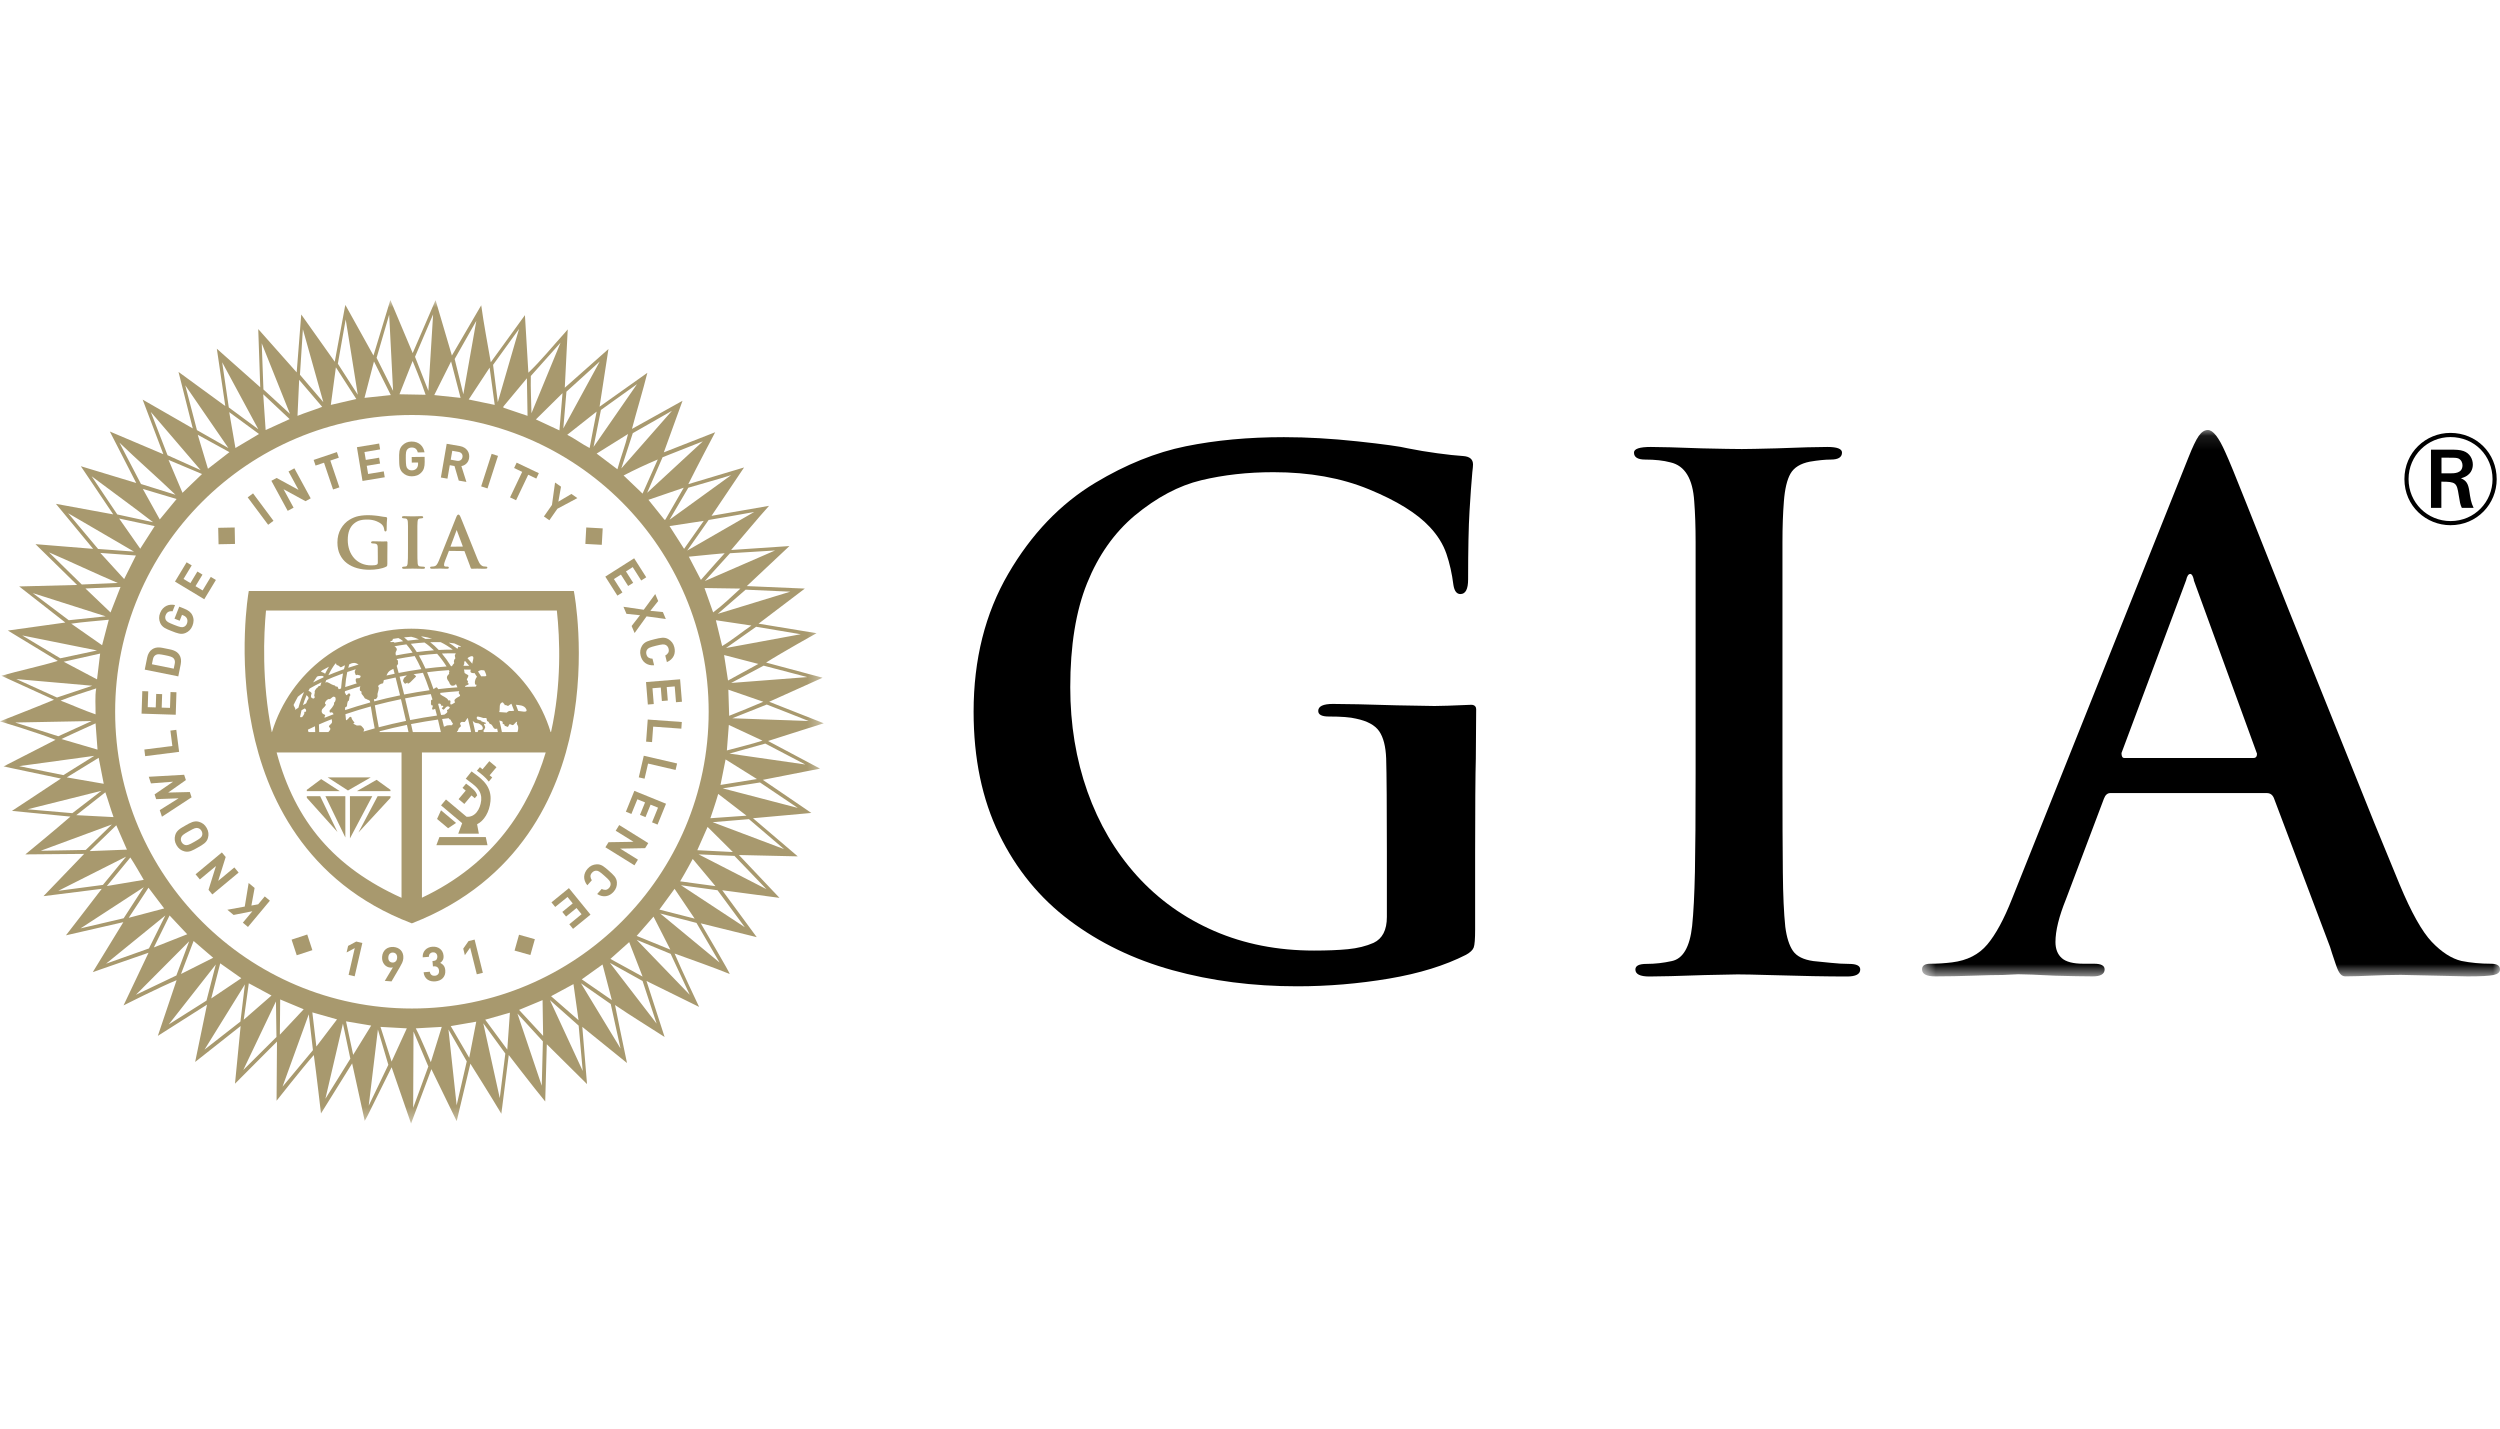 <?xml version="1.0" encoding="UTF-8"?> <svg xmlns="http://www.w3.org/2000/svg" width="175" height="100" viewBox="0 0 175 100" fill="none"><path fill-rule="evenodd" clip-rule="evenodd" d="M171.529 36.764C169.851 36.764 168.309 35.449 168.309 33.535C168.309 31.673 169.798 30.303 171.529 30.303C173.343 30.303 174.768 31.711 174.768 33.544C174.768 35.267 173.407 36.764 171.529 36.764ZM171.529 30.595C169.934 30.595 168.599 31.884 168.599 33.535C168.599 35.195 169.924 36.475 171.539 36.475C173.235 36.475 174.478 35.114 174.478 33.544C174.478 31.911 173.226 30.595 171.529 30.595ZM171.494 31.476C171.912 31.476 172.202 31.484 172.448 31.574C172.891 31.729 173.098 32.138 173.098 32.518C173.098 32.8 172.989 33.298 172.266 33.479C172.657 33.643 172.771 33.88 172.846 34.333C172.927 34.896 172.973 35.185 173.153 35.551H172.328C172.21 35.312 172.192 35.159 172.11 34.659C171.975 33.798 171.92 33.717 170.895 33.717V35.551H170.168V31.476H171.494ZM170.904 33.135H171.502C171.803 33.135 172.375 33.135 172.375 32.573C172.375 32.41 172.3 32.191 172.084 32.091C171.938 32.038 171.811 32.038 171.367 32.038H170.904V33.135Z" fill="black"></path><mask id="mask0_0_1" style="mask-type:luminance" maskUnits="userSpaceOnUse" x="134" y="30" width="41" height="39"><path d="M175 30.1V68.347H134.543V30.1H175Z" fill="white"></path></mask><g mask="url(#mask0_0_1)"><path fill-rule="evenodd" clip-rule="evenodd" d="M163.535 67.597C163.332 67.036 163.103 66.283 163.103 66.283L159.171 55.861C159.073 55.631 158.908 55.516 158.679 55.516H147.717C147.521 55.516 147.373 55.647 147.274 55.908L144.62 62.939C144.129 64.153 143.882 65.151 143.882 65.939C143.882 66.428 144.03 66.805 144.325 67.068C144.62 67.331 145.127 67.461 145.85 67.461H146.586C147.078 67.461 147.324 67.594 147.324 67.856C147.324 68.183 147.044 68.348 146.488 68.348C145.865 68.348 144.981 68.329 143.834 68.298C142.555 68.232 141.704 68.198 141.276 68.198C141.179 68.198 140.818 68.215 140.195 68.249C139.704 68.249 139.008 68.265 138.106 68.298C137.206 68.329 136.328 68.348 135.476 68.348C134.853 68.348 134.543 68.183 134.543 67.856C134.543 67.594 134.738 67.461 135.13 67.461C135.622 67.461 136.132 67.43 136.656 67.364C137.703 67.233 138.524 66.816 139.114 66.11C139.704 65.406 140.278 64.348 140.834 62.939L153.174 32.066C153.47 31.313 153.715 30.797 153.911 30.517C154.108 30.238 154.322 30.1 154.55 30.1C154.913 30.1 155.321 30.624 155.78 31.674C156.009 32.164 156.501 33.361 157.254 35.262L160.203 42.685L164.899 54.361L166.202 57.605L167.971 61.907C168.791 63.873 169.545 65.217 170.231 65.939C170.922 66.658 171.61 67.101 172.297 67.266C172.953 67.396 173.641 67.461 174.361 67.461C174.788 67.461 175.001 67.594 175.001 67.856C175.001 68.052 174.854 68.183 174.559 68.249C174.264 68.314 173.658 68.348 172.74 68.348L168.048 68.241C166.655 68.241 165.257 68.346 164.196 68.346C163.896 68.346 163.736 68.158 163.535 67.597ZM148.7 53.059H157.745C157.909 53.059 157.991 52.959 157.991 52.762L153.567 40.62V40.572C153.502 40.309 153.421 40.176 153.321 40.176C153.189 40.176 153.092 40.326 153.026 40.62L148.504 52.713C148.504 52.943 148.569 53.059 148.7 53.059Z" fill="black"></path></g><path fill-rule="evenodd" clip-rule="evenodd" d="M103.332 49.646C103.329 49.766 103.308 53.099 103.308 53.099C103.276 54.081 103.259 56.735 103.259 59.675V65.07C103.259 65.723 103.227 66.14 103.161 66.32C103.096 66.499 102.917 66.671 102.622 66.835C101.15 67.586 99.353 68.142 97.229 68.502C95.103 68.86 92.962 69.041 90.805 69.041C87.7 69.041 84.79 68.665 82.076 67.914C79.365 67.163 76.962 66 74.87 64.432C72.779 62.863 71.135 60.852 69.942 58.402C68.748 55.95 68.152 53.089 68.152 49.821C68.152 46.16 68.962 42.94 70.58 40.161C72.198 37.383 74.233 35.258 76.684 33.788C78.81 32.513 80.916 31.663 83.01 31.238C85.102 30.814 87.39 30.601 89.873 30.601C90.692 30.601 91.524 30.626 92.374 30.675C93.223 30.722 94.108 30.797 95.022 30.895C95.936 30.992 96.689 31.084 97.278 31.165C97.867 31.246 98.29 31.319 98.552 31.385C99.206 31.516 99.892 31.632 100.611 31.728C101.331 31.826 101.935 31.892 102.426 31.923C102.884 31.957 103.111 32.152 103.111 32.513C103.111 32.612 103.096 32.791 103.063 33.053C102.997 33.772 102.932 34.678 102.867 35.774C102.801 36.869 102.768 38.462 102.768 40.554C102.768 41.24 102.59 41.584 102.228 41.584C101.968 41.584 101.805 41.37 101.739 40.947C101.64 40.161 101.478 39.434 101.249 38.764C101.019 38.094 100.628 37.465 100.071 36.876C99.19 35.93 97.775 35.054 95.83 34.254C93.886 33.452 91.654 33.053 89.139 33.053C87.34 33.053 85.657 33.241 84.088 33.617C82.52 33.991 80.966 34.818 79.429 36.09C77.993 37.3 76.88 38.879 76.096 40.824C75.311 42.768 74.918 45.196 74.918 48.105C74.918 50.719 75.32 53.155 76.12 55.411C76.922 57.666 78.073 59.626 79.577 61.295C81.081 62.961 82.887 64.252 84.994 65.168C87.102 66.083 89.432 66.54 91.981 66.54C92.897 66.54 93.688 66.509 94.359 66.443C95.03 66.377 95.627 66.23 96.15 66C96.77 65.707 97.081 65.103 97.081 64.187V59.579C97.081 56.703 97.065 54.081 97.032 53.099C97.001 52.249 96.836 51.612 96.543 51.187C96.248 50.761 95.708 50.467 94.923 50.305C94.532 50.206 93.893 50.156 93.01 50.156C92.521 50.156 92.276 50.026 92.276 49.765C92.276 49.44 92.62 49.275 93.306 49.275C94.189 49.275 95.675 49.308 97.767 49.373C99.206 49.405 100.089 49.42 100.414 49.42C100.783 49.42 101.654 49.394 102.984 49.335C103.271 49.335 103.334 49.525 103.332 49.646ZM118.693 54.135V45.506V37.954C118.693 36.876 118.661 35.929 118.597 35.11C118.498 33.51 117.941 32.593 116.928 32.365C116.439 32.234 115.849 32.17 115.163 32.17C114.641 32.17 114.379 32.006 114.379 31.68C114.379 31.417 114.771 31.287 115.556 31.287C116.177 31.287 117.371 31.319 119.134 31.385C120.508 31.417 121.438 31.433 121.93 31.433C122.321 31.433 123.123 31.417 124.332 31.385C126.032 31.319 127.225 31.287 127.912 31.287C128.598 31.287 128.94 31.417 128.94 31.68C128.94 32.006 128.68 32.17 128.156 32.17C127.764 32.17 127.275 32.219 126.686 32.317C126.032 32.447 125.582 32.725 125.336 33.151C125.093 33.574 124.937 34.229 124.871 35.11C124.806 35.929 124.772 36.876 124.772 37.954V45.506V54.135C124.772 57.175 124.781 59.486 124.799 61.075C124.813 62.658 124.871 63.924 124.97 64.874C125.067 65.625 125.248 66.19 125.509 66.566C125.77 66.941 126.243 67.178 126.931 67.275C127.291 67.309 127.699 67.348 128.156 67.398C128.615 67.447 129.038 67.473 129.43 67.473C129.954 67.473 130.216 67.602 130.216 67.864C130.216 68.192 129.905 68.355 129.285 68.355C127.912 68.355 126.113 68.322 123.891 68.255C122.845 68.224 122.093 68.208 121.635 68.208C121.375 68.208 120.605 68.224 119.33 68.255C117.435 68.322 116.144 68.355 115.457 68.355C114.804 68.355 114.477 68.192 114.477 67.864C114.477 67.602 114.738 67.473 115.261 67.473C115.849 67.473 116.439 67.406 117.027 67.275C117.81 67.112 118.286 66.295 118.449 64.824C118.547 63.877 118.611 62.608 118.645 61.025C118.677 59.439 118.693 57.143 118.693 54.135Z" fill="black"></path><path fill-rule="evenodd" clip-rule="evenodd" d="M39.017 35.613L40.415 34.866L39.998 34.575L39.085 35.117L39.271 34.068L38.854 33.778L38.637 35.347L38.074 36.153L38.455 36.419L39.017 35.613Z" fill="#A8996E"></path><path fill-rule="evenodd" clip-rule="evenodd" d="M31.484 32.563L31.815 32.621L32.113 33.642L32.648 33.735L32.297 32.626C32.357 32.615 32.417 32.597 32.475 32.57C32.532 32.542 32.586 32.507 32.635 32.46C32.684 32.416 32.726 32.362 32.761 32.3C32.795 32.237 32.819 32.165 32.835 32.081C32.851 31.981 32.851 31.885 32.831 31.791C32.812 31.699 32.775 31.613 32.72 31.536C32.665 31.46 32.593 31.394 32.505 31.339C32.417 31.284 32.313 31.246 32.194 31.225L31.268 31.066L30.861 33.426L31.322 33.505L31.484 32.563ZM31.658 31.556L32.093 31.632C32.194 31.649 32.271 31.691 32.322 31.759C32.373 31.827 32.39 31.908 32.374 32C32.357 32.094 32.315 32.164 32.243 32.211C32.172 32.257 32.086 32.273 31.985 32.255L31.55 32.179L31.658 31.556Z" fill="#A8996E"></path><path fill-rule="evenodd" clip-rule="evenodd" d="M42.189 36.987L41.038 36.923L40.975 38.075L42.125 38.138L42.189 36.987Z" fill="#A8996E"></path><path fill-rule="evenodd" clip-rule="evenodd" d="M12.351 48.457L11.936 48.443L11.9 49.552L11.319 49.533L11.35 48.589L10.933 48.575L10.902 49.519L10.342 49.502L10.376 48.393L9.961 48.38L9.909 49.955L12.302 50.032L12.351 48.457Z" fill="#A8996E"></path><path fill-rule="evenodd" clip-rule="evenodd" d="M30.759 58.595L30.546 59.163H34.125L34.004 58.595H30.759Z" fill="#A8996E"></path><path fill-rule="evenodd" clip-rule="evenodd" d="M36.125 35.017L36.975 33.232L37.54 33.5L37.719 33.124L36.166 32.386L35.987 32.762L36.553 33.031L35.703 34.817L36.125 35.017Z" fill="#A8996E"></path><path fill-rule="evenodd" clip-rule="evenodd" d="M38.602 63.165L38.865 63.487L39.726 62.788L40.091 63.237L39.361 63.835L39.624 64.159L40.356 63.562L40.71 63.995L39.851 64.697L40.113 65.02L41.335 64.024L39.824 62.169L38.602 63.165Z" fill="#A8996E"></path><path fill-rule="evenodd" clip-rule="evenodd" d="M43.642 42.475L43.852 42.968L44.8 43.066L44.213 43.82L44.422 44.312L45.261 43.146L46.607 43.33L46.401 42.844L45.525 42.759L46.073 42.073L45.867 41.583L45.063 42.682L43.642 42.475Z" fill="#A8996E"></path><path fill-rule="evenodd" clip-rule="evenodd" d="M40.188 41.476L40.168 41.372H17.415L17.397 41.478C17.388 41.521 16.639 45.938 17.662 50.966C18.609 55.617 21.306 61.762 28.785 64.617L28.83 64.635L28.877 64.616C36.459 61.654 39.131 55.515 40.037 50.887C41.017 45.884 40.197 41.519 40.188 41.476ZM31.451 50.338C31.494 50.366 31.55 50.366 31.559 50.416C31.567 50.465 31.635 50.533 31.663 50.596C31.681 50.635 31.718 50.651 31.703 50.679C31.695 50.698 31.619 50.772 31.587 50.78C31.569 50.784 31.536 50.747 31.468 50.764C31.41 50.78 31.272 50.767 31.241 50.803C31.219 50.828 31.13 50.855 31.076 50.867C31.035 50.692 30.994 50.514 30.949 50.33C31.106 50.31 31.261 50.29 31.416 50.273C31.425 50.297 31.437 50.328 31.451 50.338ZM23.244 50.535C23.236 50.71 22.917 50.792 23.063 50.913C23.193 51.022 23.097 51.122 22.985 51.243H22.343C22.333 51.065 22.326 50.887 22.325 50.713C22.61 50.587 22.91 50.463 23.222 50.342C23.23 50.4 23.245 50.505 23.244 50.535ZM36.177 50.652C36.188 50.716 36.256 50.784 36.269 50.867C36.291 51.012 36.252 51.172 36.232 51.214C36.227 51.223 36.225 51.234 36.223 51.243H35.132C35.11 51.124 35.085 51.005 35.06 50.886C35.027 50.737 34.992 50.587 34.953 50.436C35.031 50.451 35.165 50.487 35.187 50.538C35.205 50.578 35.16 50.637 35.192 50.656C35.227 50.677 35.263 50.699 35.302 50.72C35.34 50.742 35.298 50.795 35.344 50.815C35.407 50.843 35.404 50.814 35.465 50.856C35.594 50.949 35.618 50.725 35.649 50.708C35.735 50.659 35.797 50.76 35.895 50.759C35.956 50.758 36.045 50.614 36.123 50.55C36.15 50.528 36.175 50.516 36.199 50.52C36.218 50.525 36.166 50.593 36.177 50.652ZM25.277 50.799C25.201 50.755 25.049 50.8 24.965 50.782C24.959 50.781 24.799 50.7 24.737 50.664C24.721 50.653 24.736 50.639 24.748 50.633C24.771 50.623 24.799 50.602 24.807 50.6C24.822 50.596 24.779 50.52 24.754 50.503C24.73 50.487 24.714 50.453 24.695 50.423C24.671 50.388 24.64 50.343 24.638 50.341C24.589 50.247 24.642 50.185 24.504 50.175C24.473 50.173 24.328 50.412 24.221 50.417C24.206 50.274 24.191 50.133 24.18 49.994C24.999 49.722 25.252 49.648 25.956 49.45C26.033 49.947 26.125 50.462 26.228 50.985C25.963 51.059 25.702 51.134 25.442 51.212C25.465 51.166 25.491 51.093 25.49 51.075C25.489 51.013 25.304 50.816 25.277 50.799ZM21.421 49.812C21.421 49.826 21.364 49.822 21.344 49.822C21.323 49.822 21.308 49.832 21.303 49.848C21.299 49.863 21.297 49.909 21.302 49.945C21.308 49.98 21.175 50.177 21.155 50.193C21.14 50.205 21.063 50.209 21.001 50.197C21.032 50.034 21.067 49.875 21.106 49.718C21.178 49.675 21.253 49.633 21.329 49.591C21.469 49.658 21.421 49.8 21.421 49.812ZM21.206 49.358C21.28 49.117 21.365 48.884 21.459 48.659C21.517 48.724 21.62 48.79 21.598 48.89C21.58 48.972 21.51 49.014 21.488 49.092C21.472 49.152 21.456 49.183 21.425 49.239C21.351 49.279 21.277 49.318 21.206 49.358ZM22.306 48.034C22.237 48.083 22.281 48.111 22.168 48.167C22.153 48.174 21.999 48.372 22.03 48.428C22.061 48.485 21.955 48.72 22.018 48.756C22.081 48.792 21.979 48.875 21.979 48.891C21.978 48.906 21.832 48.889 21.797 48.833C21.713 48.7 21.83 48.566 21.814 48.525C21.786 48.455 21.668 48.378 21.592 48.365C21.619 48.308 21.647 48.253 21.676 48.197C21.922 48.05 22.2 47.905 22.503 47.761C22.472 47.847 22.442 47.936 22.414 48.025C22.385 48.017 22.354 48.002 22.306 48.034ZM22.836 47.609C23.16 47.465 23.518 47.323 23.898 47.182C23.936 47.17 23.973 47.156 24.009 47.143C23.946 47.467 23.9 47.818 23.875 48.192C23.823 48.21 23.772 48.23 23.719 48.248C23.67 48.204 23.662 48.114 23.64 48.087C23.6 48.039 23.529 48.067 23.5 48.054C23.465 48.038 23.466 47.981 23.424 47.981C23.402 47.981 23.26 47.939 23.194 47.897C23.148 47.867 22.932 47.747 22.886 47.75C22.843 47.753 22.805 47.767 22.77 47.788C22.79 47.733 22.812 47.674 22.836 47.609ZM22.823 50.203C22.788 50.216 22.752 50.231 22.717 50.245C22.718 50.108 22.747 50.157 22.767 50.063C22.773 50.037 22.647 50.001 22.614 49.976C22.459 49.857 22.525 49.678 22.564 49.632C22.604 49.586 22.882 49.337 22.797 49.3C22.628 49.225 22.935 48.895 23.04 48.936C23.144 48.978 23.265 48.731 23.385 48.77C23.507 48.808 23.463 48.817 23.493 48.908C23.511 48.964 23.473 49.034 23.465 49.084C23.455 49.141 23.358 49.16 23.383 49.254C23.407 49.346 23.135 49.674 23.106 49.691C23.05 49.722 23.045 49.93 23.173 49.871C23.28 49.822 23.332 49.965 23.353 49.996C23.173 50.064 22.996 50.133 22.823 50.203ZM24.833 47.06C24.842 47.106 24.875 47.159 24.879 47.194C24.883 47.232 24.932 47.267 24.944 47.262C24.962 47.254 24.979 47.248 24.993 47.242C25.055 47.216 25.07 47.268 25.135 47.262C25.149 47.26 25.183 47.276 25.217 47.293C25.259 47.314 25.245 47.38 25.222 47.409C25.198 47.438 25.177 47.466 25.156 47.47C25.007 47.497 24.859 47.41 24.908 47.688C24.918 47.747 24.944 47.802 24.975 47.835C24.715 47.913 24.499 47.984 24.162 48.095C24.19 47.715 24.238 47.36 24.308 47.04C24.557 46.957 24.74 46.897 24.902 46.846C24.859 46.915 24.822 47.004 24.833 47.06ZM35.771 49.771C35.628 49.741 35.549 49.812 35.471 49.881C35.3 49.866 35.124 49.852 34.941 49.844C34.942 49.839 34.943 49.835 34.946 49.83C35.012 49.66 34.944 49.465 35.019 49.283C35.038 49.238 35.127 49.154 35.193 49.166C35.221 49.171 35.235 49.237 35.285 49.263C35.303 49.273 35.321 49.314 35.331 49.356C35.336 49.374 35.388 49.345 35.424 49.361C35.477 49.384 35.553 49.432 35.59 49.403C35.66 49.352 35.738 49.287 35.788 49.268C35.791 49.266 35.796 49.265 35.8 49.264C35.867 49.423 35.93 49.584 35.99 49.748C35.92 49.752 35.827 49.782 35.771 49.771ZM33.876 50.673C33.878 50.657 33.925 50.689 33.979 50.673C34.002 50.665 34.009 50.6 34.01 50.6C33.962 50.569 33.82 50.544 33.711 50.498C33.685 50.487 33.699 50.445 33.671 50.437C33.555 50.397 33.443 50.388 33.405 50.344C33.343 50.27 33.359 50.161 33.452 50.158C33.527 50.162 33.71 50.222 33.84 50.263C33.833 50.261 34.046 50.257 34.046 50.263C34.077 50.298 34.066 50.471 34.119 50.483C34.212 50.505 34.222 50.589 34.276 50.657C34.301 50.69 34.356 50.677 34.398 50.719C34.466 50.783 34.523 50.904 34.559 50.954C34.634 51.056 34.742 51.023 34.8 50.998C34.817 51.079 34.835 51.161 34.85 51.243H33.864C33.852 51.207 33.836 51.155 33.846 51.129C33.853 51.112 33.882 51.107 33.888 51.086C33.907 51.031 33.954 50.978 33.963 50.907C33.969 50.853 33.869 50.723 33.876 50.673ZM32.113 48.521C32.25 48.709 32.237 48.705 32.058 48.801C31.99 48.837 31.807 48.944 31.811 49.043C31.814 49.125 31.904 49.173 31.788 49.211C31.741 49.227 31.569 49.382 31.527 49.283C31.496 49.214 31.562 49.118 31.521 49.051C31.504 49.021 31.441 49.016 31.405 49.034C31.39 49.042 31.377 49.024 31.369 49.002C31.306 48.841 30.946 48.714 30.844 48.622C30.806 48.588 30.812 48.545 30.823 48.502C31.339 48.443 31.595 48.423 32.133 48.382C32.135 48.39 32.137 48.398 32.141 48.406C32.15 48.453 32.087 48.484 32.113 48.521ZM28.067 48.944C28.182 49.42 28.3 49.93 28.421 50.463C27.78 50.594 27.14 50.744 26.513 50.909C26.406 50.364 26.314 49.849 26.239 49.372C26.846 49.211 27.46 49.068 28.067 48.944ZM27.753 45.545C27.761 45.534 27.774 45.477 27.779 45.447C27.786 45.399 27.703 45.329 27.686 45.297C27.679 45.281 27.644 45.261 27.604 45.241C27.889 45.189 28.172 45.143 28.448 45.106C28.591 45.264 28.736 45.458 28.882 45.684C28.499 45.739 28.108 45.805 27.716 45.88C27.69 45.798 27.66 45.673 27.753 45.545ZM32.441 46.605C32.472 46.521 32.513 46.474 32.497 46.334C32.495 46.325 32.525 46.292 32.55 46.262C32.65 46.372 32.748 46.486 32.843 46.605C32.737 46.604 32.646 46.604 32.563 46.604C32.52 46.604 32.48 46.604 32.441 46.605ZM31.438 47.162C31.426 47.205 31.326 47.265 31.297 47.351C31.23 47.549 31.47 47.759 31.453 47.772C31.449 47.775 31.446 47.791 31.451 47.798C31.47 47.835 31.506 47.91 31.55 47.951C31.59 47.989 31.636 48.003 31.667 48.004C31.675 48.004 31.69 47.998 31.699 47.993C31.704 47.99 31.723 47.989 31.737 47.991C31.754 47.994 31.782 47.993 31.822 47.968C31.854 47.947 31.888 47.918 31.92 47.887C31.954 47.961 31.987 48.036 32.02 48.113C31.411 48.158 31.136 48.185 30.67 48.241C30.655 48.201 30.614 48.151 30.579 48.114C30.561 48.095 30.406 48.183 30.345 48.242C30.202 47.82 30.05 47.423 29.895 47.056C30.416 46.99 30.926 46.94 31.415 46.909C31.432 46.937 31.448 46.965 31.465 46.992C31.395 47.084 31.458 47.084 31.438 47.162ZM26.186 48.941C26.294 48.922 26.306 48.992 26.409 48.809C26.453 48.731 26.413 48.667 26.428 48.559C26.439 48.479 26.571 48.145 26.487 48.079C26.391 48.004 26.681 47.836 26.755 47.845C26.813 47.853 26.818 47.809 26.832 47.774C26.835 47.768 26.853 47.665 26.868 47.605C27.145 47.54 27.42 47.48 27.692 47.424C27.789 47.801 27.894 48.221 28.004 48.674C27.158 48.853 26.92 48.912 26.197 49.097C26.189 49.046 26.182 48.995 26.175 48.944C26.178 48.943 26.182 48.942 26.186 48.941ZM27.85 46.353C27.839 46.336 27.881 46.26 27.854 46.242C27.834 46.226 27.787 46.179 27.759 46.135C28.185 46.054 28.611 45.983 29.029 45.924C29.188 46.197 29.343 46.504 29.495 46.839C28.963 46.914 28.429 47.004 27.905 47.107C27.86 46.937 27.814 46.77 27.768 46.608C27.839 46.527 27.902 46.439 27.85 46.353ZM31.259 46.653C30.622 46.701 30.396 46.727 29.785 46.801C29.632 46.463 29.477 46.157 29.322 45.886C29.771 45.831 30.2 45.789 30.599 45.764C30.826 46.02 31.048 46.319 31.259 46.653ZM30.713 45.499C30.518 45.294 30.318 45.111 30.116 44.956C30.371 44.946 30.617 44.945 30.849 44.952C31.139 45.093 31.422 45.269 31.695 45.474C31.382 45.472 31.052 45.48 30.713 45.499ZM30.374 45.522C29.981 45.551 29.58 45.593 29.175 45.645C29.038 45.425 28.898 45.232 28.76 45.066C29.162 45.018 29.316 45.006 29.715 44.976C29.938 45.123 30.158 45.306 30.374 45.522ZM27.625 47.163C27.434 47.202 27.244 47.244 27.055 47.287C27.056 47.283 27.058 47.28 27.059 47.278C27.196 46.917 27.413 46.895 27.533 46.821C27.563 46.931 27.593 47.044 27.625 47.163ZM28.48 47.275C28.427 47.332 28.347 47.408 28.304 47.433C28.283 47.446 28.186 47.638 28.226 47.696C28.267 47.753 28.297 47.827 28.357 47.862C28.329 47.897 28.55 47.741 28.537 47.808C28.51 47.941 28.719 47.757 28.731 47.75C28.854 47.639 28.99 47.475 29.11 47.371C29.151 47.336 29.052 47.252 28.948 47.195C29.14 47.165 29.335 47.135 29.607 47.096C29.765 47.472 29.921 47.881 30.067 48.317C29.485 48.398 28.889 48.498 28.29 48.615C28.183 48.18 28.078 47.762 27.974 47.369C28.174 47.33 28.337 47.301 28.48 47.275ZM32.744 47.772C32.805 47.7 32.693 47.621 32.675 47.576C32.66 47.533 32.842 47.324 32.769 47.258C32.746 47.237 32.522 47.127 32.521 47.112C32.521 47.11 32.5 46.936 32.48 46.869C32.648 46.867 32.78 46.869 32.951 46.872C32.949 46.904 32.943 46.943 32.933 46.989C32.906 47.112 33.136 47.123 33.148 47.121C33.162 47.118 33.188 47.115 33.217 47.113C33.278 47.202 33.338 47.294 33.396 47.388C33.306 47.417 33.239 47.68 33.24 47.75C33.245 48.052 33.343 47.856 33.353 47.957C33.356 47.99 33.329 48.028 33.304 48.062C33.058 48.064 32.805 48.071 32.549 48.082C32.575 47.921 32.799 48.002 32.815 47.856C32.817 47.839 32.698 47.828 32.744 47.772ZM33.883 46.924C33.891 46.928 33.899 46.93 33.906 46.935C33.919 46.943 34.057 47.242 34.04 47.301C34.021 47.367 33.8 47.328 33.683 47.346C33.611 47.229 33.539 47.117 33.464 47.006C33.473 46.998 33.484 46.991 33.498 46.98C33.55 46.944 33.619 46.917 33.689 46.907C33.755 46.912 33.82 46.917 33.883 46.924ZM33.06 46.46C32.952 46.325 32.84 46.197 32.724 46.072C32.825 45.979 33.048 45.878 33.114 45.967C33.187 46.065 33.056 46.355 33.06 46.46ZM31.837 45.856C31.848 45.871 31.841 45.965 31.854 45.997C31.922 46.151 31.819 46.054 31.78 46.255C31.743 46.454 31.878 46.346 31.709 46.517C31.685 46.541 31.664 46.581 31.643 46.629C31.619 46.63 31.595 46.631 31.569 46.633C31.366 46.307 31.154 46.011 30.932 45.747C31.368 45.729 31.54 45.728 31.89 45.733C31.92 45.787 31.851 45.811 31.837 45.856ZM29.783 44.726C29.678 44.663 29.571 44.605 29.465 44.555C29.51 44.555 29.556 44.556 29.597 44.557C29.814 44.59 30.03 44.64 30.244 44.708C30.107 44.711 29.971 44.718 29.783 44.726ZM28.55 44.843C28.434 44.738 28.358 44.67 28.284 44.616C28.458 44.598 28.627 44.582 28.789 44.573C28.969 44.611 29.15 44.674 29.329 44.758C29.078 44.779 28.817 44.807 28.55 44.843ZM30.155 48.585C30.196 48.71 30.235 48.838 30.275 48.967C30.248 48.978 30.215 48.993 30.203 48.995C30.149 49.002 30.176 49.187 30.173 49.193C30.154 49.237 30.172 49.297 30.187 49.345C30.203 49.4 30.269 49.356 30.284 49.382C30.331 49.459 30.163 49.665 30.31 49.673C30.341 49.675 30.4 49.651 30.462 49.614C30.504 49.771 30.546 49.928 30.588 50.089C29.962 50.176 29.332 50.282 28.71 50.405C28.575 49.809 28.461 49.321 28.355 48.887C28.951 48.77 29.556 48.667 30.155 48.585ZM30.878 50.05C30.809 49.782 30.739 49.522 30.666 49.27C30.939 49.175 30.839 49.494 30.956 49.397C30.977 49.381 31.108 49.467 30.961 49.53C30.867 49.57 30.988 49.645 31.021 49.668C31.116 49.732 31.234 49.297 31.475 49.499C31.497 49.517 31.476 49.544 31.455 49.57C31.433 49.597 31.444 49.615 31.402 49.64C31.352 49.669 31.339 49.685 31.296 49.696C31.274 49.7 31.311 49.81 31.314 49.817C31.332 49.873 31.194 49.964 31.113 50.022C31.034 50.031 30.956 50.04 30.878 50.05ZM33.196 50.915C33.163 50.76 33.126 50.607 33.089 50.456C33.162 50.535 33.237 50.606 33.353 50.616C33.403 50.621 33.448 50.626 33.492 50.635C33.543 50.645 33.587 50.701 33.641 50.724C33.699 50.749 33.764 50.84 33.786 50.89C33.796 50.911 33.813 51.037 33.758 51.067C33.702 51.098 33.607 51.1 33.54 51.1C33.5 51.1 33.445 51.136 33.448 51.204C33.448 51.221 33.447 51.234 33.446 51.243H33.266C33.243 51.134 33.22 51.024 33.196 50.915ZM36.111 49.333C36.296 49.364 36.708 49.338 36.843 49.654C36.96 49.929 36.481 49.774 36.274 49.764C36.222 49.617 36.168 49.474 36.111 49.333ZM32.247 45.297C32.234 45.306 32.105 45.251 32.067 45.282C32.071 45.3 32.045 45.366 32.052 45.373C32.061 45.382 32.04 45.381 32.005 45.407C31.747 45.211 31.596 45.1 31.41 44.987C31.549 45.001 31.682 45.018 31.804 45.039C31.95 45.1 32.092 45.166 32.234 45.239C32.253 45.265 32.261 45.287 32.247 45.297ZM27.888 44.664C27.999 44.713 28.111 44.788 28.226 44.887C28.024 44.917 27.82 44.951 27.616 44.987C27.606 44.985 27.599 44.98 27.594 44.969C27.596 44.966 27.566 44.942 27.532 44.94C27.474 44.937 27.394 44.957 27.354 44.948C27.311 44.938 27.323 44.922 27.334 44.898C27.354 44.851 27.477 44.896 27.493 44.765C27.494 44.752 27.496 44.738 27.5 44.724C27.63 44.702 27.759 44.682 27.888 44.664ZM25.913 49.173C25.075 49.409 24.841 49.484 24.161 49.708C24.157 49.645 24.154 49.583 24.151 49.521C24.334 49.482 24.297 49.302 24.297 49.293C24.296 49.241 24.356 49.08 24.356 49.08C24.491 49.058 24.42 48.771 24.495 48.716C24.57 48.661 24.484 48.514 24.423 48.536C24.375 48.553 24.331 48.591 24.311 48.634C24.29 48.676 24.211 48.659 24.216 48.632C24.22 48.609 24.188 48.535 24.141 48.515C24.143 48.471 24.144 48.426 24.146 48.382C24.645 48.216 24.914 48.131 25.227 48.04C25.184 48.136 25.177 48.265 25.196 48.331C25.212 48.38 25.267 48.361 25.295 48.407C25.317 48.442 25.293 48.544 25.314 48.571C25.35 48.618 25.418 48.699 25.422 48.705C25.483 48.773 25.524 48.901 25.58 48.91C25.612 48.915 25.663 48.925 25.683 48.956C25.698 48.978 25.781 48.979 25.796 48.997C25.833 49.042 25.865 49.055 25.896 49.053C25.902 49.092 25.907 49.132 25.913 49.173ZM25.102 46.514C25.102 46.514 25.102 46.515 25.101 46.515C24.853 46.588 24.667 46.649 24.377 46.745C24.4 46.661 24.424 46.581 24.449 46.504C24.859 46.273 25.052 46.517 25.102 46.514ZM23.607 46.565C23.7 46.562 23.804 46.704 23.853 46.707C23.911 46.709 24.039 46.592 24.151 46.576C24.124 46.664 24.098 46.754 24.075 46.847L24.024 46.864C23.96 46.888 23.896 46.91 23.832 46.933C23.523 47.046 23.244 47.157 22.985 47.267C23.125 46.969 23.287 46.7 23.466 46.46C23.485 46.453 23.504 46.445 23.522 46.436C23.538 46.5 23.558 46.567 23.607 46.565ZM22.537 46.933C22.689 46.843 22.852 46.755 23.029 46.667C22.929 46.823 22.838 46.991 22.754 47.165C22.716 47.123 22.648 47.085 22.614 47.08C22.602 47.079 22.527 47.05 22.463 47.02C22.488 46.991 22.512 46.961 22.537 46.933ZM22.239 47.341C22.259 47.323 22.584 47.292 22.605 47.329C22.612 47.345 22.637 47.357 22.662 47.364C22.654 47.382 22.645 47.401 22.637 47.419C22.381 47.535 22.137 47.654 21.913 47.774C21.999 47.635 22.091 47.5 22.186 47.369C22.209 47.359 22.228 47.35 22.239 47.341ZM20.851 48.772C21.053 48.607 21.131 48.546 21.284 48.444C21.126 48.793 20.994 49.16 20.889 49.542C20.797 49.6 20.721 49.648 20.656 49.69C20.668 49.648 20.676 49.592 20.65 49.551C20.633 49.526 20.58 49.444 20.55 49.349C20.62 49.204 20.713 49.021 20.851 48.772ZM22.049 50.837C22.051 50.971 22.056 51.107 22.064 51.243H21.599C21.576 51.205 21.561 51.138 21.554 51.075C21.712 50.995 21.877 50.916 22.049 50.837ZM26.58 51.243C26.576 51.226 26.573 51.208 26.569 51.19C27.198 51.025 27.84 50.874 28.484 50.742C28.52 50.907 28.558 51.074 28.595 51.243H26.58ZM28.897 51.243C28.866 51.1 28.834 50.958 28.803 50.819L28.773 50.685C29.663 50.517 29.922 50.477 30.658 50.369C30.718 50.617 30.779 50.881 30.844 51.174C30.848 51.196 30.854 51.22 30.859 51.243H28.897ZM32.016 51.185C32.083 51.131 32.067 51.059 32.119 50.98C32.16 50.919 32.268 50.859 32.267 50.816C32.267 50.788 32.208 50.716 32.206 50.657C32.204 50.608 32.255 50.569 32.285 50.549C32.367 50.497 32.491 50.573 32.539 50.528C32.62 50.455 32.664 50.308 32.745 50.257C32.805 50.488 32.862 50.725 32.915 50.967C32.935 51.059 32.954 51.151 32.973 51.243H31.978C31.981 51.223 31.993 51.203 32.016 51.185ZM28.107 62.847C23.423 60.73 20.669 57.533 19.364 52.674H28.107V62.847ZM29.536 62.839V52.674H38.2C37.031 56.569 34.544 60.48 29.536 62.839ZM38.572 51.243H38.544C37.275 47.061 33.384 44.008 28.792 44.008C24.201 44.008 20.309 47.061 19.039 51.243H19.024C19.021 51.229 19.018 51.216 19.015 51.202C18.316 47.67 18.461 44.426 18.62 42.739H38.98C39.198 44.748 39.316 47.918 38.572 51.243ZM46.344 44.643C46.264 44.649 46.181 44.661 46.093 44.681C46.006 44.7 45.912 44.723 45.812 44.747C45.712 44.771 45.619 44.796 45.532 44.82C45.446 44.843 45.366 44.871 45.293 44.903C45.22 44.936 45.155 44.975 45.096 45.023C45.038 45.071 44.987 45.132 44.941 45.205C44.879 45.308 44.839 45.417 44.822 45.53C44.804 45.645 44.811 45.766 44.843 45.894C44.869 46.001 44.91 46.098 44.964 46.187C45.017 46.276 45.085 46.35 45.166 46.409C45.246 46.469 45.338 46.513 45.442 46.541C45.547 46.57 45.661 46.579 45.788 46.568L45.675 46.108C45.575 46.107 45.486 46.084 45.408 46.039C45.329 45.993 45.276 45.914 45.248 45.798C45.232 45.736 45.229 45.676 45.239 45.622C45.248 45.567 45.268 45.519 45.297 45.477C45.316 45.45 45.337 45.425 45.363 45.402C45.389 45.379 45.425 45.358 45.47 45.338C45.515 45.317 45.575 45.296 45.648 45.274C45.722 45.252 45.812 45.228 45.924 45.2C46.035 45.173 46.128 45.152 46.203 45.137C46.278 45.121 46.34 45.113 46.39 45.109C46.44 45.106 46.481 45.109 46.515 45.117C46.547 45.124 46.58 45.137 46.609 45.152C46.653 45.175 46.693 45.209 46.726 45.253C46.761 45.297 46.786 45.35 46.801 45.413C46.829 45.529 46.82 45.625 46.771 45.701C46.724 45.778 46.657 45.839 46.568 45.887L46.683 46.348C46.799 46.298 46.897 46.235 46.975 46.161C47.055 46.088 47.115 46.006 47.159 45.916C47.203 45.825 47.228 45.729 47.234 45.626C47.242 45.524 47.231 45.418 47.205 45.31C47.174 45.181 47.123 45.07 47.053 44.978C46.985 44.886 46.898 44.809 46.795 44.746C46.722 44.702 46.648 44.672 46.574 44.656C46.5 44.642 46.423 44.637 46.344 44.643ZM43.131 61.537C43.102 61.468 43.062 61.401 43.013 61.339C42.963 61.277 42.906 61.215 42.84 61.155C42.775 61.093 42.704 61.029 42.626 60.96C42.549 60.892 42.476 60.828 42.407 60.771C42.339 60.713 42.272 60.663 42.203 60.62C42.136 60.579 42.067 60.547 41.993 60.525C41.921 60.505 41.842 60.497 41.757 60.502C41.636 60.509 41.525 60.538 41.42 60.587C41.316 60.638 41.22 60.712 41.133 60.81C41.059 60.892 41.002 60.98 40.96 61.075C40.918 61.169 40.895 61.267 40.891 61.367C40.888 61.468 40.904 61.569 40.94 61.67C40.974 61.772 41.032 61.872 41.113 61.971L41.428 61.617C41.372 61.534 41.34 61.447 41.333 61.357C41.326 61.267 41.362 61.178 41.441 61.089C41.484 61.041 41.532 61.005 41.581 60.982C41.633 60.959 41.683 60.948 41.733 60.949C41.766 60.948 41.799 60.952 41.833 60.96C41.865 60.969 41.903 60.986 41.945 61.012C41.989 61.038 42.04 61.075 42.099 61.123C42.158 61.171 42.23 61.234 42.316 61.31C42.401 61.385 42.471 61.449 42.526 61.502C42.582 61.556 42.623 61.601 42.655 61.642C42.686 61.681 42.707 61.717 42.719 61.748C42.732 61.78 42.739 61.812 42.742 61.846C42.748 61.896 42.743 61.948 42.726 62C42.71 62.053 42.681 62.103 42.638 62.152C42.559 62.24 42.473 62.287 42.383 62.291C42.293 62.293 42.204 62.273 42.116 62.228L41.801 62.582C41.908 62.65 42.014 62.696 42.12 62.719C42.225 62.742 42.327 62.746 42.426 62.73C42.526 62.715 42.618 62.681 42.707 62.629C42.794 62.577 42.876 62.509 42.951 62.425C43.039 62.327 43.1 62.223 43.138 62.114C43.176 62.005 43.19 61.89 43.183 61.77C43.178 61.684 43.161 61.606 43.131 61.537Z" fill="#A8996E"></path><path fill-rule="evenodd" clip-rule="evenodd" d="M43.569 41.471L42.974 40.534L43.465 40.222L43.971 41.019L44.323 40.796L43.817 39.998L44.29 39.698L44.885 40.635L45.237 40.41L44.391 39.08L42.371 40.363L43.217 41.694L43.569 41.471Z" fill="#A8996E"></path><path fill-rule="evenodd" clip-rule="evenodd" d="M36.019 66.541L37.127 66.853L37.44 65.744L36.332 65.431L36.019 66.541Z" fill="#A8996E"></path><path fill-rule="evenodd" clip-rule="evenodd" d="M34.86 31.912L34.415 31.768L33.681 34.047L34.126 34.19L34.86 31.912Z" fill="#A8996E"></path><path fill-rule="evenodd" clip-rule="evenodd" d="M16.45 38.076L16.428 36.924L15.274 36.947L15.299 38.099L16.45 38.076Z" fill="#A8996E"></path><path fill-rule="evenodd" clip-rule="evenodd" d="M19.144 36.457L17.713 34.536L17.339 34.816L18.77 36.735L19.144 36.457Z" fill="#A8996E"></path><path fill-rule="evenodd" clip-rule="evenodd" d="M20.551 35.537L19.848 34.245L21.384 35.083L21.749 34.884L20.606 32.781L20.196 33.004L20.896 34.292L19.363 33.457L18.996 33.656L20.139 35.759L20.551 35.537Z" fill="#A8996E"></path><path fill-rule="evenodd" clip-rule="evenodd" d="M15.113 40.598L14.756 40.382L14.183 41.331L13.685 41.032L14.174 40.224L13.817 40.008L13.329 40.817L12.847 40.527L13.42 39.576L13.063 39.361L12.249 40.711L14.298 41.947L15.113 40.598Z" fill="#A8996E"></path><mask id="mask1_0_1" style="mask-type:luminance" maskUnits="userSpaceOnUse" x="0" y="21" width="58" height="58"><path d="M0 78.646V49.823V21H57.665V78.646H0Z" fill="white"></path></mask><g mask="url(#mask1_0_1)"><path fill-rule="evenodd" clip-rule="evenodd" d="M53.763 51.869C54.964 51.48 57.666 50.63 57.666 50.63L53.843 49.123C53.843 49.123 56.415 47.966 57.582 47.44L53.626 46.379C54.701 45.693 57.157 44.324 57.157 44.324L53.1 43.657L56.338 41.201L52.276 41.026L55.259 38.224L51.179 38.499C52.002 37.55 52.987 36.346 53.833 35.408L49.807 36.108L52.085 32.722L48.181 33.89C48.741 32.757 50.062 30.257 50.062 30.257L46.468 31.665L47.777 28.054L44.237 30.024C44.557 28.801 45.008 27.333 45.315 26.097L41.97 28.47C41.97 28.47 42.399 25.645 42.592 24.432L39.535 27.141L39.741 23.058L39.535 23.299C38.691 24.226 37.866 25.255 36.986 26.089L36.745 22.06L34.354 25.359C34.138 24.111 33.857 22.637 33.686 21.368L31.632 24.888L30.49 21.009L28.889 24.718L27.324 21L26.143 24.888L24.172 21.338L23.433 25.323L21.087 22.014L20.768 26.067L18.077 23.035L18.217 27.108L15.178 24.41L15.77 28.424L12.495 26.034L13.495 29.99C13.495 29.99 11.083 28.602 9.985 27.973L11.434 31.794L7.688 30.206L9.536 33.81L5.658 32.635L7.925 36.006L3.916 35.269L6.518 38.419L2.484 38.091L5.396 40.947L1.343 41.051L4.573 43.577L0.549 44.138L4.048 46.264C2.845 46.63 1.3 46.951 0.099 47.305L3.78 48.985C2.6 49.477 0 50.493 0 50.493C0 50.493 2.744 51.319 3.887 51.788L0.246 53.651C0.246 53.651 3.029 54.236 4.264 54.499C3.223 55.196 0.837 56.763 0.837 56.763L4.929 57.163C3.99 57.987 1.774 59.808 1.774 59.808L5.889 59.772L3.044 62.731L7.123 62.218C6.357 63.225 4.616 65.473 4.616 65.473L8.634 64.551L6.495 68.048L10.398 66.691L8.648 70.378C8.648 70.378 11.231 69.07 12.362 68.612L11.049 72.511L14.491 70.323L13.66 74.337L16.844 71.822L16.449 75.859L19.389 72.909L19.36 77.052C19.36 77.052 21.169 74.753 21.968 73.852C22.142 75.107 22.469 77.942 22.469 77.942L24.65 74.438L25.531 78.459L25.709 78.14L27.414 74.707L28.774 78.646L30.197 74.84L31.968 78.479L32.926 74.456C32.926 74.456 34.454 76.879 35.095 77.965L35.613 73.852C35.613 73.852 37.354 76.12 38.165 77.104L38.276 73.096L41.092 75.887L40.762 71.881L43.89 74.411C43.639 73.255 43.051 70.35 43.051 70.35C44.102 71.07 45.459 71.901 46.522 72.588L45.254 68.669L48.938 70.484C48.938 70.484 47.701 67.879 47.22 66.748C48.353 67.159 49.949 67.719 51.071 68.176C51.207 68.279 49.054 64.633 49.054 64.633L52.971 65.601L50.556 62.317L54.564 62.85L51.726 59.851L55.844 59.946L52.711 57.276L56.795 56.906L53.397 54.59L57.403 53.803L53.763 51.869ZM56.611 50.473L51.258 50.278L53.673 49.318C54.654 49.695 55.628 50.083 56.611 50.473ZM50.275 55.574L52.256 57.097L49.726 57.276C49.726 57.276 50.115 56.145 50.275 55.574ZM49.315 41.163L51.828 41.201C51.198 41.773 50.608 42.353 49.92 42.868L49.315 41.163ZM50.112 43.416L52.599 43.788C51.879 44.279 51.293 44.778 50.549 45.224L50.112 43.416ZM50.791 53.16L52.985 54.533L50.435 54.945L50.791 53.16ZM50.686 45.853L53.085 46.475L50.961 47.636L50.686 45.853ZM51.018 50.747L53.375 51.844C52.564 52.108 51.704 52.303 50.881 52.531L51.018 50.747ZM50.984 48.278L53.432 49.123C52.665 49.455 51.842 49.786 51.041 50.106L50.984 48.278ZM56.508 47.396L51.179 47.807L53.455 46.596L56.508 47.396ZM56.051 44.396L50.824 45.36L52.928 43.874L56.051 44.396ZM55.319 41.417L50.242 42.971L52.196 41.277L55.319 41.417ZM54.256 38.533L49.338 40.672L51.098 38.727C51.098 38.727 53.212 38.602 54.256 38.533ZM49.064 40.592L48.218 38.968C49.075 38.875 50.727 38.727 50.727 38.727C50.727 38.727 49.624 39.94 49.064 40.592ZM52.793 35.839L48.104 38.541L49.605 36.398C50.645 36.215 51.764 36.035 52.793 35.839ZM47.886 38.419L46.867 36.825L49.262 36.461L47.886 38.419ZM51.179 33.261L46.867 36.383L48.181 34.141C49.189 33.844 50.195 33.57 51.179 33.261ZM46.57 36.383H46.512L45.391 34.987L47.861 34.141L46.57 36.383ZM49.199 30.893L45.3 34.496L46.38 32.008L49.199 30.893ZM44.98 34.553L43.652 33.284C44.42 32.883 45.231 32.506 46.043 32.163L44.98 34.553ZM44.295 30.322L47.037 28.755L43.492 32.791L44.295 30.322ZM43.219 32.849L41.765 31.751L43.962 30.38C43.78 31.168 43.447 32.014 43.219 32.849ZM42.065 28.697L44.59 26.89L41.549 31.282L42.065 28.697ZM41.274 31.361C40.759 31.099 40.244 30.71 39.707 30.435L41.765 28.811C41.593 29.658 41.435 30.515 41.274 31.361ZM39.65 27.418L41.984 25.301L39.432 29.99L39.65 27.418ZM37.158 26.318L39.239 23.985L37.203 28.927C37.191 28.138 37.134 27.199 37.158 26.318ZM39.376 27.52L39.159 30.127L37.513 29.36L39.376 27.52ZM36.883 26.479L36.928 29.109L35.236 28.537V28.457L36.883 26.479ZM36.334 23.024L34.847 28.149L34.515 25.541L36.334 23.024ZM34.274 25.735L34.63 28.343L32.81 27.964L34.274 25.735ZM33.343 22.458L32.433 27.599L31.827 25.13L33.343 22.458ZM31.576 25.301L32.24 27.851L30.398 27.655L31.576 25.301ZM30.318 22.007L29.986 27.359L29.052 24.976L30.318 22.007ZM28.883 25.268C28.883 25.268 29.518 26.787 29.793 27.634L27.962 27.599L28.883 25.268ZM27.242 22.03L27.516 27.359L26.361 25.049L27.242 22.03ZM26.178 25.301L27.356 27.655L25.515 27.851L26.178 25.301ZM24.199 22.361C24.199 22.361 24.771 25.873 25.045 27.634L23.65 25.461L24.199 22.361ZM23.512 25.712L24.942 27.931L23.158 28.343L23.512 25.712ZM21.202 23.047L22.632 28.149L20.997 26.234L21.202 23.047ZM20.941 26.591L22.553 28.479C22.002 28.697 21.387 28.88 20.825 29.109L20.941 26.591ZM20.298 28.972L18.44 27.262L18.321 24.032L20.298 28.972ZM20.276 29.337L18.595 30.104L18.425 27.598L20.276 29.337ZM6.689 50.004C5.877 49.73 5.054 49.352 4.242 49.043C5.042 48.724 5.9 48.462 6.735 48.187C6.632 48.758 6.702 49.432 6.689 50.004ZM6.827 52.474L4.298 51.732C4.298 51.732 5.889 50.989 6.689 50.634L6.827 52.474ZM4.46 46.322L7.01 45.749L6.792 47.556L4.46 46.322ZM6.907 53.046L7.261 54.865L4.675 54.417L6.907 53.046ZM4.985 43.657C5.844 43.53 6.735 43.473 7.615 43.382L7.147 45.166L4.985 43.657ZM7.374 55.46C7.57 56.01 7.741 56.627 7.948 57.197L5.34 57.061L7.374 55.46ZM7.738 42.873L5.981 41.193L8.438 41.084L7.738 42.873ZM16.046 28.85L18.131 30.38L16.48 31.361L16.046 28.85ZM16.06 31.651L14.557 32.815L13.843 30.435L16.06 31.651ZM15.552 25.359L18.081 30.046L16.016 28.52L15.552 25.359ZM12.967 26.97L15.987 31.361L13.786 30.107L12.967 26.97ZM10.555 28.835L14.043 32.906L11.728 31.866L10.555 28.835ZM14.143 33.181L12.774 34.496L11.799 32.194L14.143 33.181ZM8.359 30.984C9.652 32.232 10.99 33.388 12.283 34.633L9.87 33.881L8.359 30.984ZM12.362 34.931C11.974 35.41 11.573 35.89 11.184 36.361L9.998 34.225L12.362 34.931ZM6.416 33.34C7.845 34.416 9.297 35.456 10.715 36.554L8.21 36.011L6.416 33.34ZM10.828 36.829L9.845 38.362L9.819 38.412L8.339 36.297L10.828 36.829ZM4.768 35.925L9.378 38.613L6.866 38.427L4.768 35.925ZM9.514 38.887L8.691 40.534L7.023 38.705L9.514 38.887ZM3.428 38.664C5.063 39.373 6.609 40.111 8.244 40.808L5.724 40.915L3.428 38.664ZM2.298 41.518L7.398 43.143L4.814 43.416L2.298 41.518ZM1.555 44.48L6.792 45.533L4.22 46.081L1.555 44.48ZM1.142 47.535L6.46 48.002L3.99 48.826L1.142 47.535ZM1.062 50.576L6.416 50.473L4.081 51.538L1.062 50.576ZM1.336 53.629L6.598 52.909L4.437 54.259L1.336 53.629ZM1.931 56.65L7.101 55.356L5.065 56.922L1.931 56.65ZM2.845 59.554L7.833 57.712L6.003 59.496L2.845 59.554ZM8.141 57.77L8.885 59.474L6.277 59.577L8.141 57.77ZM4.081 62.357L8.828 59.965L7.204 61.944L4.081 62.357ZM9.125 60.024C9.446 60.515 9.754 61.063 10.063 61.589L7.479 62.023L9.125 60.024ZM5.638 64.986L10.063 62.104L8.657 64.278L5.638 64.986ZM10.394 62.139L11.492 63.591L9.01 64.247L10.394 62.139ZM7.423 67.458L11.573 64.083L10.426 66.39L7.423 67.458ZM11.871 64.083L13.106 65.398L10.77 66.319L11.871 64.083ZM12.346 68.283L9.514 69.635L13.242 65.889L12.346 68.283ZM13.552 65.867L14.924 67.045L12.671 68.178L13.552 65.867ZM14.455 70.041L11.812 71.711L15.106 67.514L14.455 70.041ZM15.415 67.434L16.892 68.474L14.786 69.892L15.415 67.434ZM16.83 71.51L14.317 73.473L17.143 68.909L16.83 71.51ZM17.416 68.83L19.006 69.686L17.063 71.379L17.416 68.83ZM17.029 74.902L19.317 70.099L19.352 72.59L17.029 74.902ZM19.777 76.069L21.614 71.001C21.718 71.871 21.906 73.51 21.906 73.51L19.777 76.069ZM19.59 72.429L19.613 69.961L21.259 70.648L19.59 72.429ZM22.145 73.257L21.864 70.867L23.592 71.357L22.145 73.257ZM22.778 76.912L24.005 71.654L24.524 74.11L22.778 76.912ZM24.722 73.839L24.222 71.494L25.983 71.79L24.722 73.839ZM25.811 77.396L26.453 72.066L27.184 74.537L25.811 77.396ZM27.411 74.311L26.634 71.882L28.477 71.985L27.411 74.311ZM28.922 77.555L28.945 72.204L29.983 74.653L28.922 77.555ZM30.158 74.353C30.158 74.353 29.506 72.753 29.105 71.985C29.712 71.951 30.924 71.882 30.924 71.882L30.158 74.353ZM31.965 77.373L31.392 72.066L32.673 74.295L31.965 77.373ZM32.846 74.045L31.552 71.826L33.337 71.517L32.846 74.045ZM34.984 76.87L33.83 71.631L35.373 73.748L34.984 76.87ZM35.51 73.473L33.966 71.379L35.693 70.888L35.51 73.473ZM37.923 76.001L36.219 70.946L38.002 72.896L37.923 76.001ZM36.334 70.693L37.98 70.008L38.018 72.51L36.334 70.693ZM28.833 70.596C17.36 70.596 8.06 61.296 8.06 49.823C8.06 38.351 17.36 29.05 28.833 29.05C40.306 29.05 49.607 38.351 49.607 49.823C49.607 61.296 40.306 70.596 28.833 70.596ZM51.299 59.642L48.81 59.514L49.531 57.884L51.299 59.642ZM50.082 62.03L47.61 61.693C47.99 61.065 48.491 60.126 48.491 60.126L50.082 62.03ZM48.626 64.303L46.157 63.671L47.22 62.218L48.626 64.303ZM46.924 66.474L44.567 65.513L45.747 64.164L46.924 66.474ZM44.043 65.947L44.98 68.36L42.727 67.124L44.043 65.947ZM42.178 67.514L42.829 70.008L40.725 68.554L42.178 67.514ZM40.497 71.413L38.575 69.734L40.143 68.887L40.497 71.413ZM40.791 74.968L38.495 70.008L40.506 71.794L40.791 74.968ZM43.436 73.392L40.668 68.83L42.751 70.281L43.436 73.392ZM45.964 71.654L42.693 67.399L44.98 68.669L45.964 71.654ZM48.282 69.635L44.567 65.788L46.947 66.771L48.282 69.635ZM50.37 67.377L46.216 63.945L48.754 64.604L50.37 67.377ZM52.139 64.907L47.668 61.967L50.227 62.317L52.139 64.907ZM53.649 62.241L48.902 59.805L51.412 59.913L53.649 62.241ZM54.885 59.439L49.887 57.552L52.427 57.341L54.885 59.439ZM55.844 56.554L50.591 55.185L53.2 54.773L55.844 56.554ZM51.063 52.749L53.571 52.051L56.37 53.515L51.063 52.749Z" fill="#A8996E"></path></g><path fill-rule="evenodd" clip-rule="evenodd" d="M22.681 32.39L23.314 34.263L23.758 34.114L23.123 32.24L23.716 32.04L23.583 31.645L21.955 32.195L22.089 32.59L22.681 32.39Z" fill="#A8996E"></path><path fill-rule="evenodd" clip-rule="evenodd" d="M11.344 43.807C11.396 43.863 11.456 43.911 11.523 43.953C11.592 43.993 11.667 44.031 11.749 44.067C11.833 44.101 11.922 44.137 12.018 44.176C12.113 44.213 12.203 44.247 12.288 44.279C12.372 44.309 12.453 44.333 12.531 44.349C12.609 44.365 12.686 44.371 12.762 44.365C12.837 44.361 12.914 44.34 12.992 44.307C13.103 44.259 13.198 44.193 13.279 44.111C13.36 44.029 13.424 43.925 13.472 43.803C13.52 43.684 13.546 43.565 13.549 43.445C13.553 43.325 13.526 43.202 13.468 43.075C13.418 42.965 13.345 42.874 13.252 42.8C13.16 42.727 13.034 42.658 12.873 42.595L12.547 42.466L12.215 43.308L12.578 43.451L12.74 43.041L12.825 43.075C12.883 43.098 12.934 43.126 12.977 43.161C13.019 43.196 13.055 43.24 13.083 43.291C13.109 43.342 13.121 43.398 13.122 43.459C13.124 43.519 13.111 43.584 13.085 43.65C13.061 43.711 13.03 43.76 12.99 43.798C12.952 43.837 12.907 43.866 12.859 43.882C12.828 43.895 12.796 43.901 12.763 43.903C12.729 43.906 12.688 43.902 12.639 43.893C12.59 43.883 12.529 43.866 12.457 43.841C12.384 43.817 12.296 43.783 12.189 43.741C12.083 43.699 11.996 43.663 11.927 43.632C11.858 43.602 11.803 43.573 11.76 43.547C11.717 43.52 11.685 43.494 11.662 43.469C11.639 43.445 11.62 43.418 11.605 43.388C11.583 43.343 11.568 43.293 11.566 43.237C11.562 43.181 11.572 43.124 11.596 43.063C11.641 42.95 11.703 42.873 11.785 42.83C11.865 42.788 11.963 42.775 12.079 42.792L12.253 42.354C12.153 42.331 12.053 42.324 11.95 42.331C11.848 42.337 11.752 42.362 11.66 42.406C11.566 42.448 11.481 42.511 11.403 42.593C11.324 42.676 11.259 42.781 11.208 42.911C11.159 43.035 11.135 43.156 11.139 43.27C11.142 43.384 11.168 43.496 11.215 43.607C11.25 43.685 11.293 43.752 11.344 43.807ZM23.797 38.826C23.916 39.07 24.081 39.272 24.289 39.428C24.497 39.583 24.737 39.699 25.004 39.773C25.27 39.847 25.561 39.884 25.864 39.884C26.076 39.884 26.289 39.867 26.498 39.831C26.708 39.796 26.888 39.74 27.036 39.665C27.072 39.645 27.093 39.622 27.102 39.598C27.11 39.577 27.114 39.539 27.114 39.464V38.937C27.114 38.65 27.116 38.391 27.119 38.295L27.121 37.957C27.121 37.927 27.1 37.895 27.054 37.895C26.925 37.9 26.84 37.903 26.804 37.903C26.772 37.903 26.686 37.901 26.546 37.898C26.341 37.892 26.197 37.889 26.11 37.889C25.999 37.889 25.977 37.931 25.977 37.969C25.977 37.99 25.987 38.039 26.08 38.039C26.163 38.039 26.224 38.043 26.261 38.052C26.328 38.066 26.376 38.091 26.399 38.126C26.425 38.162 26.438 38.22 26.441 38.295C26.445 38.391 26.447 38.646 26.447 38.927V39.378C26.447 39.455 26.423 39.503 26.374 39.525C26.328 39.546 26.272 39.56 26.209 39.567C26.145 39.573 26.067 39.576 25.98 39.576C25.736 39.576 25.511 39.532 25.31 39.444C25.109 39.358 24.935 39.233 24.791 39.074C24.649 38.915 24.536 38.725 24.46 38.51C24.384 38.292 24.343 38.055 24.343 37.806C24.343 37.527 24.382 37.291 24.456 37.106C24.531 36.922 24.637 36.771 24.773 36.656C24.919 36.535 25.068 36.456 25.217 36.421C25.572 36.335 26.027 36.351 26.344 36.482C26.529 36.559 26.665 36.641 26.747 36.731C26.798 36.785 26.835 36.843 26.855 36.903C26.876 36.965 26.892 37.034 26.902 37.112C26.914 37.185 26.952 37.2 26.982 37.2C27.02 37.2 27.066 37.178 27.066 37.068C27.066 36.866 27.069 36.71 27.075 36.603C27.082 36.496 27.088 36.407 27.095 36.338C27.098 36.311 27.099 36.292 27.099 36.282C27.099 36.257 27.091 36.199 27.003 36.193C26.955 36.19 26.897 36.183 26.828 36.173C26.759 36.165 26.692 36.153 26.63 36.141C26.604 36.134 26.56 36.126 26.502 36.119C26.444 36.111 26.37 36.101 26.28 36.092C26.19 36.083 26.103 36.075 26.02 36.07C25.685 36.05 25.373 36.07 25.096 36.126C24.89 36.168 24.678 36.253 24.469 36.379C24.224 36.526 24.019 36.739 23.86 37.013C23.701 37.288 23.619 37.612 23.619 37.974C23.619 38.297 23.678 38.584 23.797 38.826ZM29.52 39.66L29.4 39.649C29.342 39.64 29.303 39.622 29.283 39.593C29.26 39.56 29.244 39.511 29.236 39.442C29.227 39.35 29.221 39.227 29.219 39.074C29.218 38.919 29.216 38.693 29.216 38.396V36.814C29.216 36.71 29.22 36.618 29.227 36.538C29.233 36.459 29.246 36.398 29.267 36.361C29.287 36.328 29.323 36.306 29.377 36.295C29.432 36.285 29.478 36.281 29.516 36.281C29.614 36.281 29.624 36.225 29.624 36.201C29.624 36.13 29.524 36.13 29.491 36.13C29.424 36.13 29.307 36.133 29.141 36.14C29.023 36.143 28.945 36.145 28.907 36.145C28.859 36.145 28.768 36.143 28.635 36.14C28.462 36.133 28.345 36.13 28.284 36.13C28.244 36.13 28.137 36.13 28.137 36.201C28.137 36.225 28.148 36.281 28.246 36.281C28.31 36.281 28.365 36.287 28.411 36.299C28.495 36.318 28.541 36.396 28.549 36.538C28.555 36.618 28.559 36.71 28.559 36.814V38.396C28.559 38.69 28.557 38.913 28.554 39.068C28.55 39.222 28.545 39.345 28.534 39.437C28.52 39.565 28.482 39.636 28.421 39.649C28.365 39.661 28.309 39.668 28.256 39.668C28.162 39.668 28.146 39.711 28.146 39.738C28.146 39.774 28.169 39.817 28.274 39.817C28.341 39.817 28.468 39.814 28.654 39.807C28.778 39.805 28.854 39.803 28.879 39.803C28.923 39.803 28.996 39.805 29.098 39.807C29.315 39.814 29.491 39.817 29.626 39.817C29.728 39.817 29.748 39.774 29.748 39.738C29.748 39.711 29.735 39.668 29.64 39.668C29.602 39.668 29.563 39.665 29.52 39.66ZM30.229 39.813C30.314 39.813 30.398 39.811 30.488 39.808C30.575 39.805 30.643 39.803 30.702 39.803C30.755 39.8 30.786 39.798 30.795 39.798C30.837 39.798 30.919 39.802 31.043 39.808C31.156 39.811 31.243 39.813 31.303 39.813C31.402 39.813 31.417 39.763 31.417 39.733C31.417 39.707 31.403 39.663 31.312 39.663H31.242C31.18 39.663 31.137 39.653 31.114 39.633C31.092 39.614 31.082 39.585 31.082 39.546C31.082 39.474 31.105 39.38 31.151 39.265L31.424 38.562L32.51 38.575L32.892 39.59C32.892 39.59 32.916 39.664 32.935 39.719C32.952 39.767 32.972 39.813 33.029 39.813C33.078 39.813 33.134 39.81 33.194 39.808C33.261 39.806 33.333 39.803 33.404 39.803L33.862 39.813C33.954 39.813 34.015 39.81 34.047 39.803C34.109 39.79 34.115 39.75 34.115 39.733C34.115 39.717 34.109 39.663 34.022 39.663C33.953 39.663 33.887 39.656 33.826 39.645C33.767 39.631 33.704 39.591 33.641 39.524C33.578 39.458 33.506 39.329 33.428 39.141L32.382 36.544C32.309 36.358 32.261 36.241 32.238 36.194C32.187 36.074 32.141 36.02 32.089 36.02C32.067 36.02 32.032 36.03 32.002 36.074C31.98 36.102 31.958 36.149 31.925 36.232L30.723 39.242C30.669 39.377 30.614 39.478 30.559 39.543C30.508 39.605 30.435 39.643 30.342 39.653C30.291 39.66 30.242 39.663 30.196 39.663C30.113 39.663 30.107 39.717 30.107 39.733C30.107 39.763 30.123 39.813 30.229 39.813ZM31.967 37.098L32.401 38.259L31.53 38.269L31.967 37.098Z" fill="#A8996E"></path><path fill-rule="evenodd" clip-rule="evenodd" d="M26.932 33.409L26.863 32.997L25.768 33.179L25.673 32.606L26.606 32.45L26.537 32.039L25.605 32.194L25.513 31.64L26.608 31.457L26.54 31.047L24.984 31.304L25.375 33.667L26.932 33.409Z" fill="#A8996E"></path><path fill-rule="evenodd" clip-rule="evenodd" d="M12.65 46.5C12.675 46.377 12.68 46.258 12.665 46.144C12.65 46.03 12.613 45.928 12.551 45.835C12.498 45.756 12.438 45.693 12.37 45.644C12.302 45.596 12.228 45.558 12.149 45.528C12.072 45.498 11.99 45.475 11.903 45.458L11.639 45.404L11.382 45.352C11.297 45.334 11.214 45.324 11.131 45.322C11.049 45.319 10.969 45.327 10.89 45.345C10.81 45.363 10.732 45.399 10.653 45.451C10.56 45.513 10.485 45.593 10.427 45.693C10.369 45.792 10.327 45.903 10.303 46.026L10.132 46.874L12.48 47.347L12.65 46.5ZM12.232 46.461L12.162 46.807L10.633 46.498L10.704 46.152C10.719 46.073 10.744 46.008 10.78 45.957C10.815 45.907 10.861 45.868 10.917 45.838C10.948 45.822 10.982 45.81 11.017 45.803C11.053 45.797 11.095 45.795 11.145 45.798C11.194 45.801 11.252 45.808 11.317 45.82C11.383 45.83 11.459 45.845 11.547 45.863C11.726 45.898 11.86 45.931 11.952 45.963C12.044 45.994 12.112 46.035 12.157 46.088C12.197 46.137 12.224 46.192 12.237 46.252C12.25 46.312 12.249 46.382 12.232 46.461ZM27.947 32.425C27.951 32.515 27.958 32.598 27.974 32.677C27.987 32.756 28.012 32.828 28.045 32.897C28.078 32.965 28.126 33.029 28.186 33.087C28.273 33.172 28.369 33.236 28.476 33.279C28.583 33.323 28.703 33.344 28.836 33.342C28.963 33.34 29.084 33.318 29.196 33.277C29.309 33.235 29.412 33.163 29.507 33.061C29.589 32.974 29.647 32.873 29.679 32.759C29.714 32.645 29.73 32.502 29.728 32.33L29.723 31.979L28.819 31.991L28.824 32.381L29.264 32.375L29.265 32.466C29.265 32.529 29.259 32.587 29.241 32.64C29.226 32.693 29.199 32.742 29.162 32.787C29.124 32.83 29.078 32.864 29.021 32.888C28.966 32.912 28.902 32.925 28.829 32.925C28.765 32.926 28.707 32.916 28.656 32.894C28.606 32.873 28.564 32.843 28.53 32.804C28.506 32.781 28.488 32.753 28.473 32.723C28.458 32.694 28.445 32.653 28.436 32.604C28.426 32.555 28.419 32.492 28.416 32.416C28.412 32.34 28.408 32.245 28.406 32.13C28.405 32.017 28.406 31.922 28.408 31.846C28.411 31.771 28.416 31.709 28.424 31.66C28.433 31.611 28.444 31.57 28.458 31.539C28.473 31.509 28.491 31.483 28.513 31.457C28.546 31.418 28.588 31.386 28.638 31.363C28.688 31.339 28.746 31.327 28.811 31.326C28.931 31.324 29.027 31.353 29.098 31.411C29.167 31.469 29.216 31.556 29.245 31.669L29.716 31.663C29.699 31.563 29.668 31.467 29.623 31.377C29.578 31.284 29.519 31.204 29.444 31.134C29.369 31.065 29.279 31.009 29.173 30.968C29.066 30.926 28.944 30.907 28.804 30.908C28.671 30.911 28.551 30.934 28.446 30.98C28.341 31.026 28.248 31.092 28.163 31.179C28.104 31.24 28.058 31.305 28.026 31.374C27.994 31.442 27.973 31.516 27.96 31.594C27.948 31.673 27.94 31.757 27.939 31.846C27.938 31.937 27.938 32.033 27.94 32.136C27.941 32.239 27.943 32.335 27.947 32.425Z" fill="#A8996E"></path><path fill-rule="evenodd" clip-rule="evenodd" d="M44.714 54.415L45.119 54.508L45.365 53.451L47.29 53.897L47.397 53.443L45.065 52.901L44.714 54.415Z" fill="#A8996E"></path><path fill-rule="evenodd" clip-rule="evenodd" d="M12.341 51.089L11.928 51.141L12.064 52.218L10.104 52.467L10.162 52.931L12.538 52.63L12.341 51.089Z" fill="#A8996E"></path><path fill-rule="evenodd" clip-rule="evenodd" d="M14.097 59.181C14.174 59.135 14.243 59.086 14.303 59.036C14.365 58.985 14.417 58.929 14.461 58.867C14.505 58.805 14.537 58.732 14.559 58.65C14.592 58.534 14.602 58.419 14.588 58.306C14.576 58.191 14.535 58.076 14.468 57.956C14.401 57.837 14.322 57.743 14.231 57.675C14.141 57.607 14.038 57.557 13.922 57.524C13.839 57.501 13.761 57.493 13.685 57.498C13.61 57.503 13.535 57.519 13.459 57.545C13.383 57.572 13.306 57.606 13.227 57.648C13.148 57.691 13.065 57.737 12.974 57.789C12.884 57.839 12.802 57.888 12.726 57.934C12.649 57.98 12.578 58.028 12.519 58.08C12.458 58.131 12.405 58.188 12.362 58.251C12.319 58.312 12.286 58.385 12.263 58.467C12.231 58.583 12.221 58.697 12.234 58.811C12.246 58.924 12.286 59.039 12.353 59.158C12.421 59.277 12.499 59.371 12.591 59.441C12.681 59.51 12.785 59.562 12.901 59.593C12.984 59.616 13.063 59.624 13.138 59.619C13.214 59.613 13.289 59.597 13.364 59.571C13.438 59.544 13.515 59.509 13.594 59.466C13.673 59.424 13.758 59.377 13.847 59.326C13.937 59.276 14.019 59.227 14.097 59.181ZM13.368 59.056C13.3 59.09 13.243 59.115 13.196 59.132C13.148 59.149 13.108 59.158 13.074 59.16C13.041 59.162 13.009 59.16 12.976 59.153C12.926 59.142 12.879 59.12 12.833 59.087C12.786 59.054 12.748 59.009 12.715 58.953C12.683 58.896 12.665 58.84 12.661 58.784C12.656 58.728 12.663 58.677 12.68 58.629C12.689 58.597 12.704 58.566 12.723 58.539C12.741 58.51 12.77 58.48 12.807 58.447C12.846 58.415 12.897 58.379 12.961 58.338C13.024 58.299 13.106 58.251 13.205 58.194C13.304 58.138 13.388 58.093 13.454 58.058C13.521 58.025 13.579 57.999 13.626 57.982C13.673 57.966 13.713 57.957 13.747 57.956C13.782 57.954 13.815 57.957 13.848 57.965C13.897 57.975 13.945 57.997 13.991 58.029C14.035 58.061 14.074 58.105 14.106 58.162C14.138 58.218 14.156 58.275 14.162 58.332C14.167 58.388 14.161 58.44 14.144 58.489C14.133 58.519 14.119 58.549 14.099 58.577C14.081 58.605 14.052 58.635 14.014 58.667C13.975 58.699 13.924 58.735 13.861 58.775C13.797 58.816 13.715 58.863 13.617 58.92C13.518 58.976 13.433 59.022 13.368 59.056Z" fill="#A8996E"></path><path fill-rule="evenodd" clip-rule="evenodd" d="M13.289 55.442L11.771 55.479L13.012 54.605L12.89 54.234L10.413 54.374L10.567 54.838L12.118 54.719L10.821 55.608L10.931 55.94L12.502 55.882L11.183 56.707L11.336 57.17L13.41 55.812L13.289 55.442Z" fill="#A8996E"></path><path fill-rule="evenodd" clip-rule="evenodd" d="M43.812 56.82L44.198 56.977L44.616 55.949L45.154 56.169L44.798 57.043L45.185 57.2L45.541 56.326L46.061 56.537L45.643 57.564L46.028 57.722L46.622 56.261L44.404 55.36L43.812 56.82Z" fill="#A8996E"></path><path fill-rule="evenodd" clip-rule="evenodd" d="M43.099 58.151L44.346 58.926L42.597 58.955L42.377 59.309L44.41 60.573L44.656 60.177L43.412 59.403L45.158 59.371L45.379 59.018L43.345 57.753L43.099 58.151Z" fill="#A8996E"></path><path fill-rule="evenodd" clip-rule="evenodd" d="M16.405 60.721L15.274 61.66L15.798 59.99L15.531 59.67L13.69 61.2L13.989 61.561L15.116 60.623L14.596 62.29L14.862 62.611L16.703 61.08L16.405 60.721Z" fill="#A8996E"></path><path fill-rule="evenodd" clip-rule="evenodd" d="M31.049 67.581C30.982 67.5 30.904 67.441 30.814 67.403C30.889 67.355 30.949 67.289 30.994 67.208C31.04 67.126 31.059 67.02 31.047 66.891C31.038 66.79 31.012 66.7 30.969 66.619C30.927 66.538 30.87 66.471 30.8 66.416C30.73 66.361 30.649 66.32 30.557 66.295C30.465 66.269 30.366 66.261 30.262 66.27C30.161 66.279 30.068 66.302 29.982 66.341C29.897 66.38 29.825 66.431 29.765 66.496C29.705 66.558 29.66 66.634 29.627 66.721C29.595 66.808 29.583 66.906 29.59 67.013L30.025 66.976C30.022 66.883 30.045 66.81 30.096 66.755C30.146 66.701 30.212 66.669 30.295 66.662C30.373 66.655 30.444 66.674 30.506 66.722C30.569 66.768 30.604 66.842 30.613 66.941C30.62 67.027 30.602 67.1 30.561 67.161C30.519 67.222 30.444 67.257 30.337 67.266L30.273 67.272L30.306 67.651L30.369 67.644C30.477 67.636 30.562 67.658 30.625 67.712C30.687 67.766 30.724 67.844 30.732 67.945C30.742 68.052 30.719 68.137 30.663 68.199C30.607 68.261 30.533 68.296 30.44 68.304C30.397 68.308 30.356 68.305 30.316 68.296C30.276 68.287 30.239 68.272 30.21 68.248C30.178 68.225 30.151 68.195 30.13 68.157C30.108 68.119 30.095 68.074 30.088 68.021L29.652 68.059C29.666 68.183 29.697 68.288 29.747 68.372C29.798 68.456 29.86 68.525 29.935 68.576C30.01 68.627 30.094 68.661 30.186 68.681C30.28 68.699 30.375 68.705 30.473 68.696C30.575 68.687 30.672 68.664 30.761 68.628C30.85 68.591 30.927 68.54 30.99 68.475C31.055 68.409 31.103 68.33 31.136 68.238C31.168 68.144 31.179 68.038 31.169 67.921C31.157 67.776 31.116 67.662 31.049 67.581Z" fill="#A8996E"></path><path fill-rule="evenodd" clip-rule="evenodd" d="M32.798 65.876L32.427 66.405L32.54 66.863L32.911 66.333L33.376 68.201L33.799 68.096L33.223 65.771L32.798 65.876Z" fill="#A8996E"></path><path fill-rule="evenodd" clip-rule="evenodd" d="M18.072 63.302L17.598 63.388L17.823 62.157L17.405 61.808L17.133 63.46L15.915 63.683L16.351 64.047L17.667 63.787L17 64.587L17.358 64.887L18.892 63.048L18.533 62.749L18.072 63.302Z" fill="#A8996E"></path><path fill-rule="evenodd" clip-rule="evenodd" d="M28.06 66.518C27.997 66.451 27.922 66.398 27.834 66.358C27.746 66.319 27.65 66.296 27.546 66.287C27.441 66.28 27.342 66.29 27.248 66.317C27.156 66.343 27.073 66.386 27.002 66.444C26.93 66.504 26.872 66.578 26.828 66.667C26.782 66.757 26.755 66.861 26.747 66.977C26.739 67.088 26.749 67.19 26.778 67.28C26.807 67.369 26.849 67.446 26.903 67.511C26.956 67.576 27.019 67.627 27.093 67.666C27.166 67.703 27.243 67.725 27.323 67.731C27.353 67.733 27.383 67.733 27.413 67.731C27.444 67.729 27.473 67.723 27.503 67.714L26.935 68.663L27.407 68.698L27.988 67.703C28.05 67.597 28.105 67.495 28.151 67.395C28.197 67.295 28.225 67.19 28.233 67.08C28.242 66.963 28.231 66.855 28.199 66.762C28.169 66.667 28.122 66.587 28.06 66.518ZM27.798 67.052C27.79 67.163 27.755 67.248 27.691 67.304C27.629 67.359 27.553 67.385 27.464 67.378C27.37 67.37 27.298 67.334 27.247 67.268C27.195 67.201 27.174 67.113 27.183 67.005C27.19 66.895 27.226 66.811 27.289 66.755C27.35 66.698 27.426 66.674 27.516 66.681C27.605 66.687 27.677 66.722 27.73 66.788C27.783 66.852 27.806 66.94 27.798 67.052Z" fill="#A8996E"></path><path fill-rule="evenodd" clip-rule="evenodd" d="M24.367 66.212L24.262 66.672L24.833 66.367L24.402 68.243L24.827 68.342L25.364 66.007L24.937 65.908L24.367 66.212Z" fill="#A8996E"></path><path fill-rule="evenodd" clip-rule="evenodd" d="M20.411 65.775L20.771 66.869L21.866 66.511L21.507 65.415L20.411 65.775Z" fill="#A8996E"></path><path fill-rule="evenodd" clip-rule="evenodd" d="M45.227 51.916L45.643 51.947L45.722 50.864L47.694 51.007L47.727 50.54L45.341 50.367L45.227 51.916Z" fill="#A8996E"></path><path fill-rule="evenodd" clip-rule="evenodd" d="M34.215 54.711L34.455 54.423L34.274 54.272L34.753 53.704L34.252 53.284L33.775 53.852L33.595 53.7L33.383 53.951C33.387 53.953 33.388 53.955 33.392 53.958C33.647 54.146 33.966 54.382 34.215 54.711Z" fill="#A8996E"></path><path fill-rule="evenodd" clip-rule="evenodd" d="M45.349 49.317L45.764 49.283L45.674 48.177L46.255 48.129L46.331 49.071L46.747 49.038L46.671 48.096L47.23 48.049L47.32 49.156L47.736 49.122L47.607 47.55L45.221 47.744L45.349 49.317Z" fill="#A8996E"></path><path fill-rule="evenodd" clip-rule="evenodd" d="M23.621 58.239L22.411 55.733H21.477V55.847C21.477 55.847 22.827 57.354 23.621 58.239ZM32.503 56.277L33.005 55.68L33.236 55.875L33.402 55.678C33.321 55.382 33.071 55.182 32.693 54.905C32.67 54.887 32.649 54.87 32.626 54.853L32.375 55.151L32.602 55.343L32.1 55.939L32.503 56.277Z" fill="#A8996E"></path><path fill-rule="evenodd" clip-rule="evenodd" d="M32.353 57.623H32.351L32.077 58.357H33.52L33.397 57.697C33.882 57.457 34.258 56.851 34.333 56.092C34.339 56.029 34.342 55.967 34.342 55.907C34.343 55.881 34.341 55.854 34.341 55.827C34.339 55.796 34.339 55.764 34.337 55.735C34.334 55.701 34.329 55.668 34.324 55.635C34.321 55.615 34.319 55.594 34.315 55.574C34.309 55.537 34.3 55.499 34.291 55.464C34.287 55.451 34.286 55.437 34.282 55.424C34.27 55.385 34.257 55.346 34.244 55.309C34.241 55.301 34.238 55.292 34.234 55.284C34.22 55.243 34.203 55.204 34.184 55.167C34.182 55.163 34.18 55.159 34.179 55.155C34.159 55.114 34.138 55.075 34.116 55.037C34.114 55.036 34.114 55.034 34.113 55.032C34.09 54.992 34.066 54.954 34.04 54.918C33.814 54.594 33.499 54.362 33.235 54.167C33.228 54.161 33.222 54.157 33.215 54.152C33.144 54.099 33.075 54.048 33.011 53.998L32.604 54.509C32.662 54.555 32.728 54.603 32.793 54.652C32.812 54.666 32.829 54.679 32.848 54.694C33.153 54.918 33.444 55.138 33.591 55.451C33.591 55.452 33.594 55.456 33.594 55.459C33.622 55.519 33.644 55.584 33.659 55.653C33.666 55.684 33.672 55.717 33.679 55.75C33.681 55.776 33.683 55.799 33.685 55.824C33.69 55.888 33.691 55.956 33.684 56.027C33.618 56.669 33.239 57.225 32.657 57.172L31.219 55.964L30.873 56.376L32.353 57.623Z" fill="#A8996E"></path><path fill-rule="evenodd" clip-rule="evenodd" d="M21.476 55.289V55.377H23.78L22.482 54.538L21.476 55.289Z" fill="#A8996E"></path><path fill-rule="evenodd" clip-rule="evenodd" d="M24.985 55.377H27.332V55.288L26.36 54.587L24.985 55.377Z" fill="#A8996E"></path><path fill-rule="evenodd" clip-rule="evenodd" d="M24.174 58.624V55.734H22.777L24.174 58.624Z" fill="#A8996E"></path><path fill-rule="evenodd" clip-rule="evenodd" d="M25.09 58.278L27.334 55.848V55.734H26.434L25.09 58.278Z" fill="#A8996E"></path><path fill-rule="evenodd" clip-rule="evenodd" d="M24.496 55.733V58.69L26.059 55.733H24.496Z" fill="#A8996E"></path><path fill-rule="evenodd" clip-rule="evenodd" d="M31.925 57.606L30.871 56.72L30.594 57.328L31.367 57.977L31.925 57.606Z" fill="#A8996E"></path><path fill-rule="evenodd" clip-rule="evenodd" d="M22.939 54.418L24.358 55.334L25.952 54.418H22.939Z" fill="#A8996E"></path></svg> 